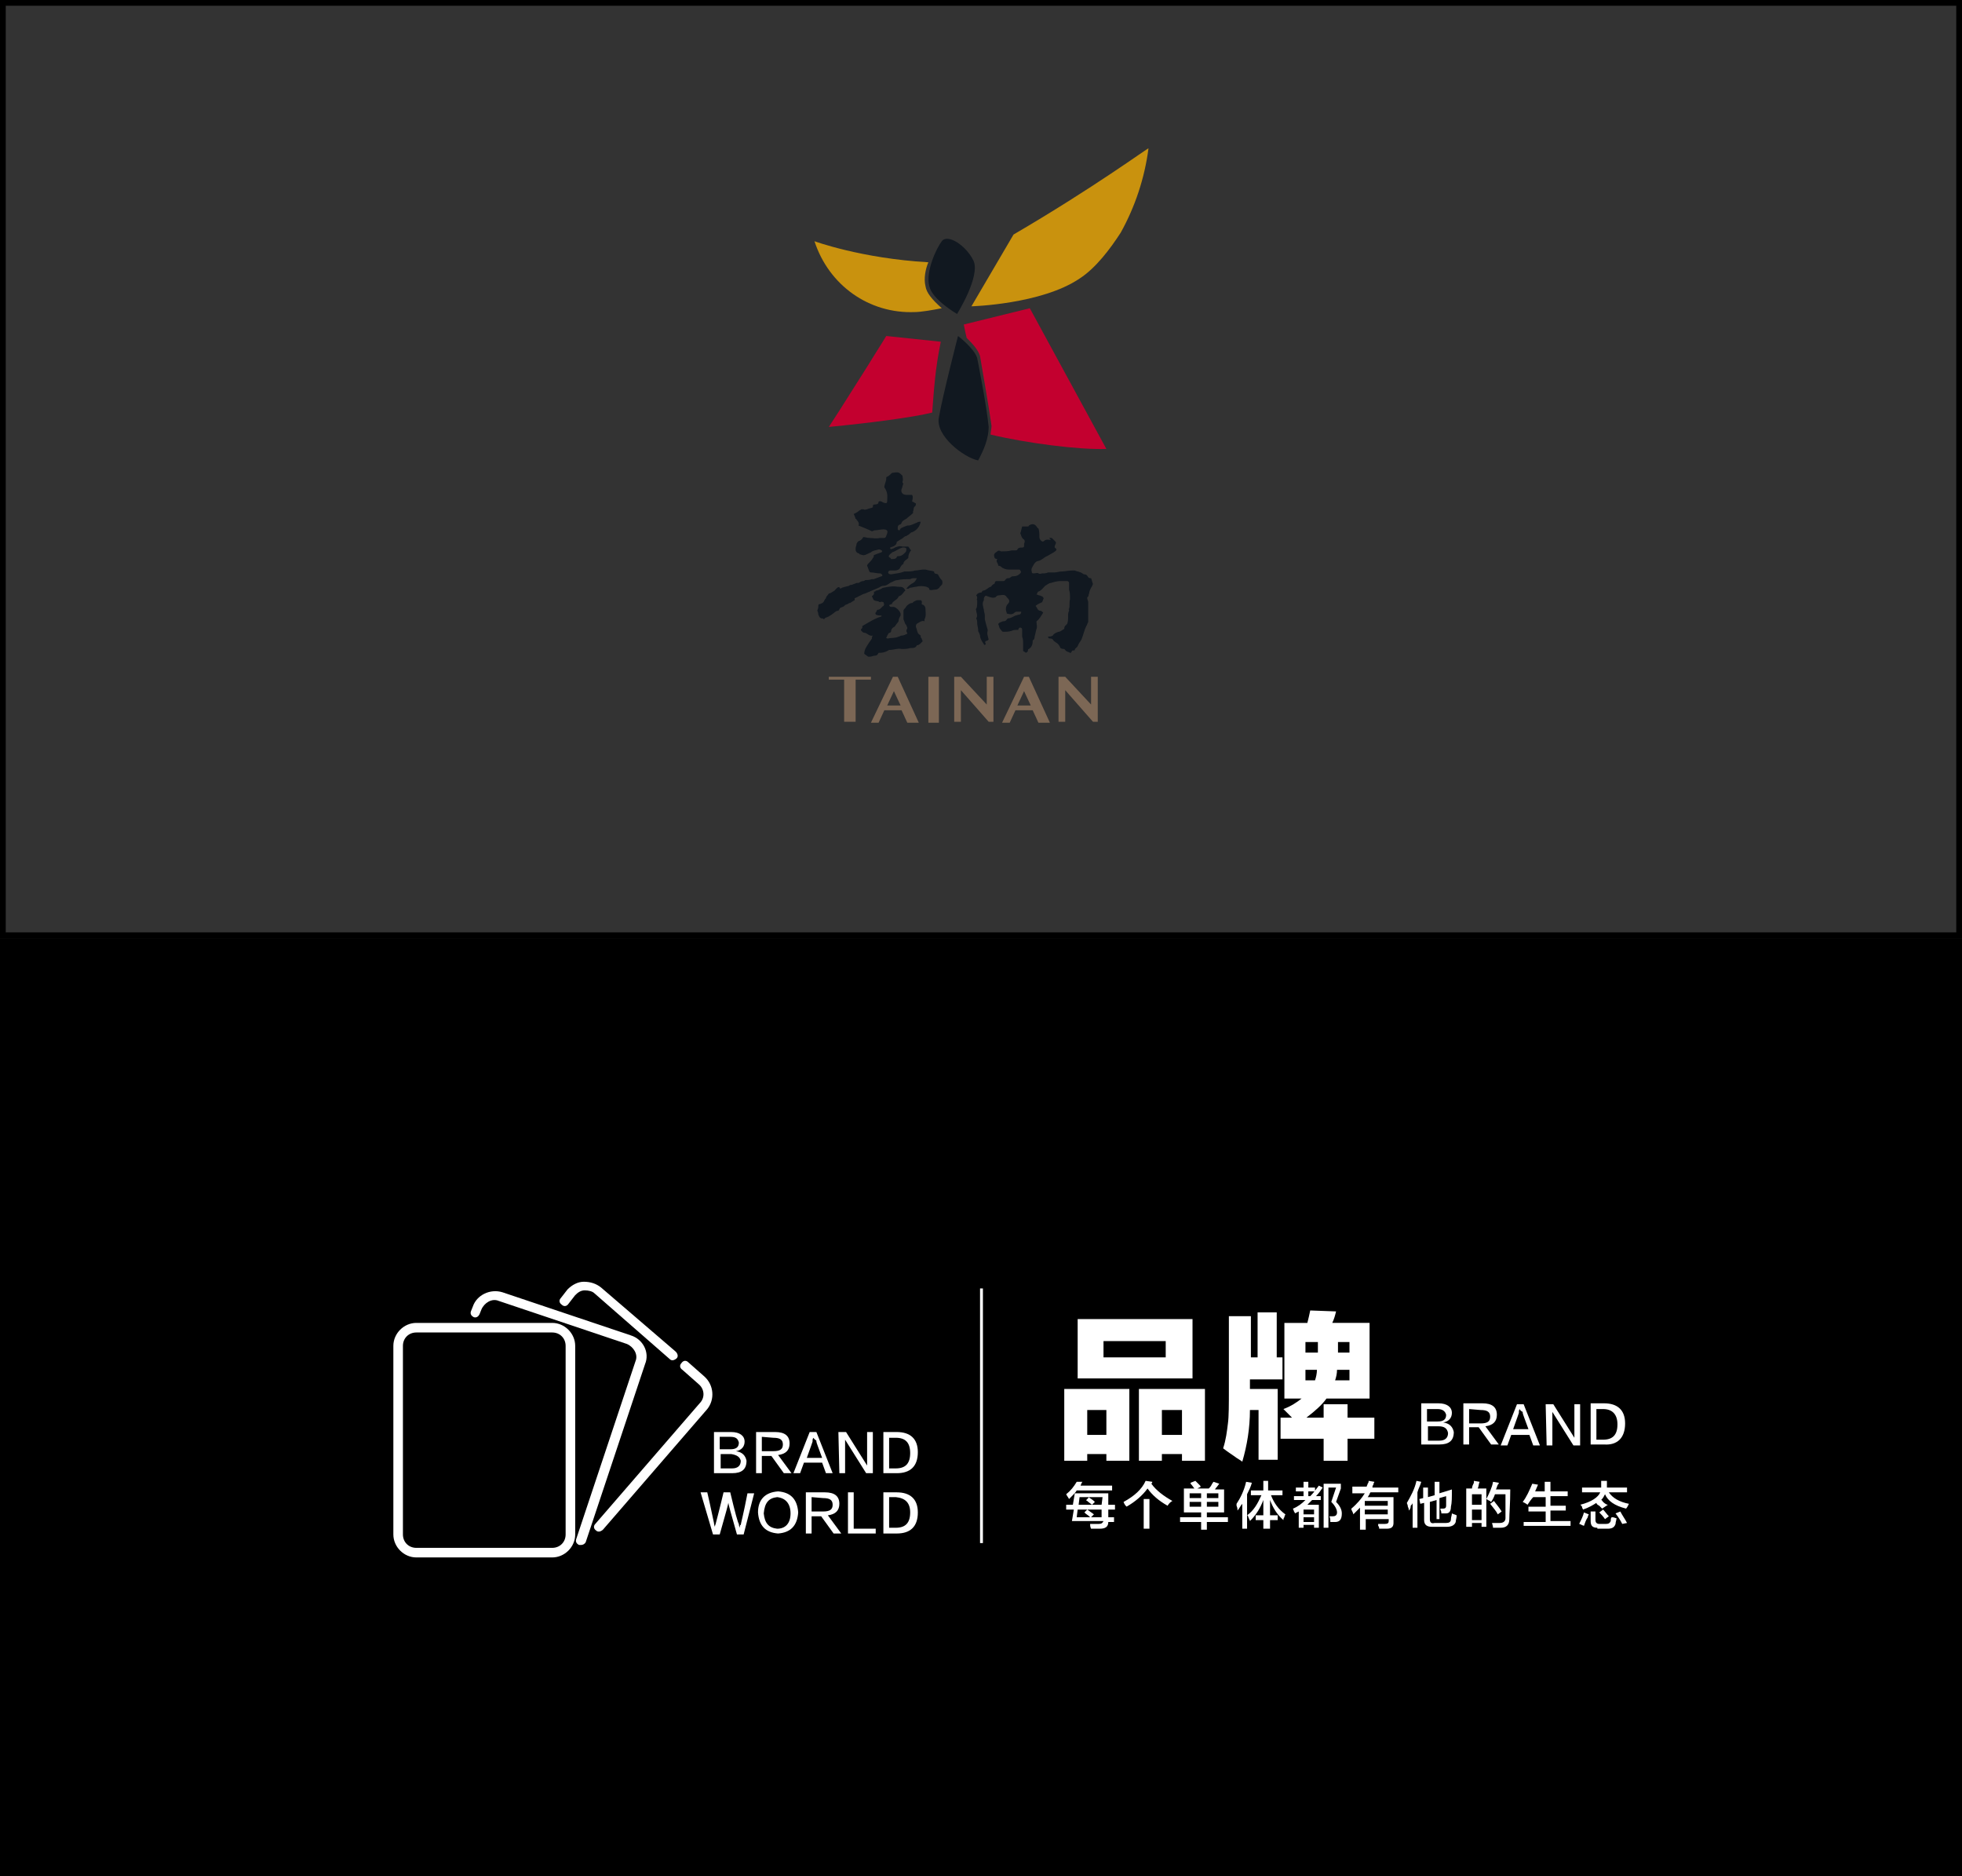 <?xml version="1.0" encoding="utf-8"?>
<!-- Generator: Adobe Illustrator 19.0.0, SVG Export Plug-In . SVG Version: 6.00 Build 0)  -->
<svg version="1.1" id="图层_1" xmlns="http://www.w3.org/2000/svg" xmlns:xlink="http://www.w3.org/1999/xlink" x="0px" y="0px"
	 width="205px" height="196px" viewBox="-147 153 205 196" style="enable-background:new -147 153 205 196;" xml:space="preserve">
<rect x="-147" y="153" width="205" height="196" fill="#333333" stroke="none"/>
<style type="text/css">
	.st0{fill:#FFFFFF;}
	.st1{fill:#C3002F;}
	.st2{fill:#C9920E;}
	.st3{fill:#111820;}
	.st4{fill:#7C6755;}
</style>
<g id="XMLID_1_">
</g>
<g id="XMLID_12_">
</g>
<g id="XMLID_15_">
</g>
<g id="XMLID_111_">
</g>
<g id="XMLID_112_">
</g>
<g id="XMLID_113_">
</g>
<path id="XMLID_116_" d="M57.4,153h-203.8h-0.6v0.6v96.8v0.6h0.6H57.4H58v-0.6v-96.8V153H57.4z M57.4,250.4h-203.8v-96.8H57.4V250.4
	L57.4,250.4z"/>
<rect id="XMLID_109_" x="-147" y="251" width="205" height="98"/>
<g id="XMLID_180_">
	<g id="XMLID_1610_">
		<g id="XMLID_247_">
			<path id="XMLID_259_" class="st0" d="M-70.5,306.9h-1.9v-4.3h1.8c0.9,0,1.4,0.4,1.4,1c0,0.5-0.3,0.9-0.9,1l0,0
				c0.7,0.1,1,0.5,1.1,1C-69,306.5-69.5,306.9-70.5,306.9z M-70.7,303.1h-1.1v1.3h1.1c0.6,0,0.9-0.2,0.9-0.7
				C-69.9,303.3-70.1,303.1-70.7,303.1z M-70.6,304.9h-1.1v1.5h1.2c0.6,0,0.9-0.3,0.9-0.8C-69.7,305.2-70,305-70.6,304.9z"/>
			<path id="XMLID_256_" class="st0" d="M-64.3,306.9h-0.8l-1.3-1.8h-1v1.8H-68v-4.3h2c1,0,1.5,0.4,1.5,1.2c0,0.7-0.4,1.1-1.2,1.2
				L-64.3,306.9z M-67.4,303.1v1.5h1.2c0.7,0,1-0.2,1-0.7s-0.3-0.7-1-0.7L-67.4,303.1L-67.4,303.1z"/>
			<path id="XMLID_253_" class="st0" d="M-61.7,302.6l1.7,4.3h-0.7l-0.4-1.1H-63l-0.4,1.1h-0.7l1.7-4.3H-61.7z M-62,303.2L-62,303.2
				c-0.1,0.1-0.1,0.2-0.1,0.4c0,0-0.2,0.6-0.6,1.7h1.6c-0.4-1.1-0.6-1.6-0.6-1.7c0,0,0,0,0-0.1C-62,303.3-62,303.2-62,303.2z"/>
			<path id="XMLID_251_" class="st0" d="M-59.4,302.6h0.8l2.2,3.5l0,0v-3.5h0.6v4.3h-0.7l-2.2-3.5v3.5h-0.6L-59.4,302.6L-59.4,302.6
				z"/>
			<path id="XMLID_248_" class="st0" d="M-53.3,306.9h-1.4v-4.3h1.4c1.4,0,2.2,0.7,2.2,2.1C-51.1,306.2-51.9,306.9-53.3,306.9z
				 M-53.4,303.2h-0.7v3.2h0.7c1,0,1.5-0.5,1.5-1.6S-52.4,303.2-53.4,303.2z"/>
		</g>
	</g>
	<g id="XMLID_1609_">
		<path id="XMLID_82_" class="st0" d="M-73.8,308.9h0.7c0.4,1.7,0.6,2.8,0.7,3.2c0,0,0,0.2,0.1,0.4l0,0c0-0.2,0.1-0.3,0.1-0.4
			c0.1-0.4,0.4-1.5,0.8-3.2h0.7c0.5,2.1,0.8,3.2,0.9,3.3c0,0.1,0,0.2,0.1,0.4l0,0c0-0.2,0-0.3,0.1-0.3c0-0.1,0.3-1.2,0.7-3.3h0.7
			l-1.1,4.3H-70c-0.6-2.1-0.9-3.2-0.9-3.3c0,0,0-0.1,0-0.3l0,0c0,0.1,0,0.2,0,0.3c0,0.1-0.3,1.2-0.9,3.3h-0.7L-73.8,308.9z"/>
		<path id="XMLID_84_" class="st0" d="M-65.7,308.8c1.3,0.1,2,0.8,2.1,2.2c-0.1,1.4-0.8,2.1-2.1,2.2c-1.3-0.1-2-0.8-2.1-2.2
			C-67.8,309.7-67.1,308.9-65.7,308.8z M-65.8,312.7c0.9,0,1.4-0.6,1.4-1.6s-0.5-1.6-1.4-1.7c-0.9,0.1-1.3,0.6-1.4,1.7
			C-67.1,312.1-66.7,312.6-65.8,312.7z"/>
		<path id="XMLID_87_" class="st0" d="M-59.1,313.2h-0.8l-1.3-1.8h-1v1.8h-0.6v-4.3h2c1,0,1.5,0.4,1.5,1.2c0,0.7-0.4,1.1-1.2,1.2
			L-59.1,313.2z M-62.2,309.4v1.5h1.2c0.7,0,1-0.2,1-0.7s-0.3-0.7-1-0.7L-62.2,309.4L-62.2,309.4z"/>
		<path id="XMLID_90_" class="st0" d="M-55.5,313.2h-2.9v-4.3h0.6v3.8h2.3C-55.5,312.7-55.5,313.2-55.5,313.2z"/>
		<path id="XMLID_92_" class="st0" d="M-53.3,313.2h-1.4v-4.3h1.4c1.4,0,2.2,0.7,2.2,2.1C-51.1,312.5-51.9,313.2-53.3,313.2z
			 M-53.4,309.4h-0.7v3.2h0.7c1,0,1.5-0.5,1.5-1.6C-51.9,310-52.4,309.5-53.4,309.4z"/>
	</g>
	<rect id="XMLID_1608_" x="-44.6" y="287.6" class="st0" width="0.3" height="26.6"/>
	<g id="XMLID_1607_">
		<path id="XMLID_35_" class="st0" d="M-35.6,310.7v-0.5h0.7l0.2-1.2h3.5c0,0.1,0,0.2,0,0.4c0,0.4,0,0.7,0,0.8h0.7v0.5h-0.7
			c0,0.3,0,0.6,0,0.8h0.6v0.5h-0.6c0,0.5-0.3,0.7-0.9,0.7H-33c-0.1-0.2-0.1-0.4-0.1-0.5c0.1,0,0.4,0,0.9,0c0.3,0,0.4-0.1,0.5-0.3
			H-35l0.2-1.2L-35.6,310.7L-35.6,310.7z M-35.3,309.6c-0.1-0.2-0.2-0.3-0.3-0.5c0.5-0.4,0.8-0.8,1.1-1.3h0.6
			c-0.1,0.1-0.1,0.2-0.2,0.4h3.3v0.5h-3.7C-34.6,308.9-34.9,309.2-35.3,309.6z M-33.1,311.5l-0.1-0.1c-0.1-0.1-0.3-0.2-0.5-0.4
			l0.3-0.3h-1l-0.1,0.8H-33.1z M-34.2,309.4l-0.1,0.8h1.4c-0.1-0.1-0.3-0.2-0.5-0.4c-0.1,0-0.1-0.1-0.1-0.1l0.3-0.3H-34.2z
			 M-31.9,311.5v-0.8h-1.5l0.7,0.5l-0.3,0.3H-31.9z M-31.8,309.4h-1.5c0.2,0.1,0.5,0.3,0.7,0.5l-0.3,0.3h1L-31.8,309.4z"/>
		<path id="XMLID_44_" class="st0" d="M-25,310.3c-0.9-0.5-1.6-1.1-2.1-1.8c-0.5,0.7-1.3,1.4-2.2,1.9c0,0,0-0.1-0.1-0.1
			c-0.1-0.2-0.2-0.3-0.2-0.4c1.1-0.6,1.9-1.3,2.3-2.2l0.7,0.1c0,0.1-0.1,0.2-0.1,0.2c0.5,0.7,1.3,1.3,2.2,1.8
			C-24.7,309.9-24.9,310.1-25,310.3z M-27.5,312.7v-3.1h0.6v3.1H-27.5z"/>
		<path id="XMLID_47_" class="st0" d="M-23.3,310.9v-2.4h1.1c-0.1-0.1-0.2-0.3-0.4-0.5c0,0,0,0,0-0.1l0.5-0.2
			c0.1,0.1,0.3,0.3,0.5,0.5c0,0.1,0.1,0.1,0.1,0.1l-0.4,0.2h1.2c0.1-0.1,0.2-0.2,0.3-0.4c0.1-0.2,0.2-0.3,0.2-0.3l0.6,0.2
			c-0.1,0.1-0.2,0.3-0.4,0.5c0,0.1-0.1,0.1-0.1,0.1h1v2.4h-1.8v0.5h2.2v0.5h-2.2v0.8h-0.6V312h-2.2v-0.5h2.2V311h-1.8
			C-23.3,311-23.3,310.9-23.3,310.9z M-22.7,309v0.5h1.2V309H-22.7z M-22.7,309.9v0.5h1.2v-0.5H-22.7z M-19.7,309h-1.2v0.5h1.2V309z
			 M-20.9,309.9v0.5h1.2v-0.5H-20.9z"/>
		<path id="XMLID_53_" class="st0" d="M-17.2,312.7v-2.6c-0.2,0.2-0.3,0.5-0.5,0.7c0-0.1,0-0.3-0.1-0.5c0-0.1,0-0.2,0-0.2
			c0.4-0.6,0.8-1.4,1-2.3l0.6,0.1c-0.1,0.4-0.3,0.8-0.5,1.2v3.6L-17.2,312.7L-17.2,312.7z M-16.3,309.2v-0.5h1.3v-1h0.5v1h1.5v0.5
			h-1.2c0.3,0.8,0.8,1.5,1.5,2c0,0.1-0.1,0.1-0.1,0.3c-0.1,0.1-0.1,0.2-0.1,0.3c-0.7-0.6-1.1-1.3-1.4-2.1v1.6h0.8v0.5h-0.8v0.9H-15
			v-0.9h-0.8v-0.5h0.8v-1.6c-0.3,0.8-0.7,1.5-1.4,2.2c0-0.1-0.1-0.2-0.2-0.5c0-0.1-0.1-0.1-0.1-0.1c0.7-0.5,1.1-1.2,1.5-2.1
			L-16.3,309.2L-16.3,309.2z"/>
		<path id="XMLID_56_" class="st0" d="M-11.6,308.8v-0.4h0.8v-0.6h0.5v0.6h0.7v0.4h-0.7v0.5h0.2c0.3-0.3,0.6-0.7,0.9-1.1l0.4,0.2
			c-0.2,0.3-0.4,0.6-0.7,0.9H-9v0.4h-0.9c-0.2,0.2-0.3,0.3-0.5,0.5h1.2v2.4h-0.5v-0.3h-1.1v0.3h-0.5v-1.7l-0.4,0.2
			c0,0,0-0.1-0.1-0.2c0-0.1-0.1-0.2-0.1-0.3c0.5-0.2,0.9-0.5,1.3-0.9h-1.2v-0.4h1v-0.5H-11.6L-11.6,308.8z M-10.8,310.7v0.5h1.1
			v-0.5H-10.8z M-10.8,311.5v0.5h1.1v-0.5H-10.8z M-8.7,312.7V308h1.8v0.5l-0.5,1.4c0.4,0.4,0.6,0.8,0.6,1.2c0,0.6-0.2,0.9-0.7,0.9
			c-0.2,0-0.3,0-0.5,0c0-0.2,0-0.4-0.1-0.6c0.1,0,0.2,0,0.4,0s0.4-0.1,0.4-0.4s-0.2-0.7-0.6-1.1l0.5-1.5h-0.8v4.2h-0.5
			C-8.7,312.6-8.7,312.7-8.7,312.7z"/>
		<path id="XMLID_61_" class="st0" d="M-5.7,308.8v-0.5h1.5c0-0.1,0.1-0.2,0.1-0.3c0.1-0.1,0.1-0.2,0.1-0.3l0.6,0.1
			c0,0.1-0.1,0.1-0.1,0.3c-0.1,0.1-0.1,0.2-0.1,0.3h2.7v0.5h-2.9c0,0-0.1,0.1-0.1,0.2c-0.1,0.1-0.1,0.2-0.2,0.3h2.7v2.7
			c0,0.4-0.2,0.6-0.7,0.6c-0.2,0-0.5,0-0.8,0c0-0.1,0-0.2-0.1-0.3c0-0.1,0-0.1,0-0.2c0.2,0,0.5,0,0.7,0c0.3,0,0.4-0.1,0.4-0.3v-0.2
			h-2.4v1.1h-0.6v-2.3c-0.2,0.2-0.5,0.5-0.7,0.7c0-0.1-0.1-0.3-0.2-0.5v-0.1c0.6-0.5,1.1-1.1,1.4-1.6h-1.3
			C-5.7,309-5.7,308.8-5.7,308.8z M-4.4,309.8v0.5H-2v-0.5H-4.4z M-4.4,310.7v0.5H-2v-0.5H-4.4z"/>
		<path id="XMLID_65_" class="st0" d="M0.2,310.8c0-0.1,0-0.2-0.1-0.4c0-0.2-0.1-0.3-0.1-0.4c0.4-0.7,0.8-1.4,1-2.3l0.5,0.1
			c-0.1,0.4-0.3,0.7-0.4,1.1v3.7H0.6V310c0,0.1-0.1,0.2-0.2,0.3C0.4,310.6,0.3,310.7,0.2,310.8z M3.1,311.7v-2l-0.7,0.2v1.8
			c0,0.3,0.1,0.5,0.5,0.4h1.2c0.3,0,0.5-0.1,0.5-0.4c0-0.2,0.1-0.4,0.1-0.6c0.2,0.1,0.3,0.1,0.5,0.2c0,0.3-0.1,0.5-0.1,0.7
			c-0.1,0.3-0.4,0.5-0.9,0.5H2.6c-0.5,0-0.8-0.2-0.8-0.7V310l-0.4,0.1l-0.1-0.5l0.4-0.1v-1.1h0.5v1l0.7-0.2v-1.4h0.5v1.2l1.3-0.4
			c0,0.9,0,1.4-0.1,1.8c0,0.5-0.2,0.7-0.5,0.7c-0.1,0-0.3,0-0.5,0c0-0.1,0-0.2-0.1-0.4c0-0.1,0-0.1,0-0.1c0.1,0,0.2,0,0.3,0
			c0.2,0,0.3-0.1,0.3-0.3c0-0.2,0-0.6,0-1l-0.7,0.2v2.2L3.1,311.7L3.1,311.7z"/>
		<path id="XMLID_68_" class="st0" d="M6.2,312.6v-4.1h0.6c0-0.2,0.1-0.4,0.2-0.6c0-0.1,0-0.1,0-0.2l0.6,0.1
			c-0.1,0.2-0.1,0.5-0.2,0.7h0.9v4H7.8v-0.4h-1v0.4H6.2V312.6z M6.8,309.1v1.1h1v-1.1H6.8z M6.8,310.7v1.1h1v-1.1H6.8z M9,312.6
			c0-0.2-0.1-0.4-0.1-0.5c0.1,0,0.2,0,0.4,0s0.3,0,0.4,0c0.4,0,0.6-0.2,0.6-0.5c0-0.2,0-0.7,0-1.4c0-0.5,0-0.9,0-1.1H9.2
			c-0.1,0.3-0.2,0.5-0.4,0.8c0,0-0.1,0-0.1-0.1c-0.1,0-0.2-0.1-0.4-0.2c0.3-0.6,0.6-1.2,0.7-1.8l0.6,0.1c0,0.1,0,0.1-0.1,0.2
			c-0.1,0.2-0.1,0.3-0.2,0.5h1.5c0,1.5-0.1,2.5-0.1,3.1s-0.3,0.9-0.9,0.9C9.7,312.6,9.4,312.6,9,312.6z M9.5,311.2
			c-0.2-0.4-0.5-0.7-0.8-1.1l0.4-0.3c0.2,0.3,0.5,0.6,0.8,1.1L9.5,311.2z"/>
		<path id="XMLID_74_" class="st0" d="M12.6,310.2c-0.1-0.1-0.3-0.2-0.5-0.3c0.4-0.5,0.7-1.2,1-1.9l0.6,0.1
			c-0.1,0.2-0.2,0.5-0.3,0.7h1v-1H15v1h1.8v0.5H15v1h1.6v0.5H15v1.1h2.1v0.5h-4.9V312h2.3v-1.1h-1.8v-0.5h1.8v-1h-1.3
			C13,309.6,12.8,309.9,12.6,310.2z"/>
		<path id="XMLID_76_" class="st0" d="M20.4,310.6c-0.1-0.1-0.2-0.2-0.3-0.3c-0.2-0.1-0.3-0.2-0.3-0.3c-0.3,0.2-0.8,0.5-1.4,0.7
			c0-0.1-0.1-0.1-0.1-0.3c-0.1-0.1-0.1-0.2-0.2-0.2c1.2-0.3,1.9-0.8,2.1-1.3h-1.9v-0.5h2c0-0.2,0-0.4,0-0.7h0.6c0,0.3,0,0.5,0,0.7
			H23v0.5h-1.9c0.4,0.6,1.1,1,2.1,1.2c-0.1,0.2-0.2,0.4-0.3,0.5c-1.2-0.3-1.9-0.8-2.2-1.5c-0.1,0.2-0.2,0.4-0.4,0.6
			c0.1,0,0.1,0.1,0.2,0.2c0.2,0.2,0.4,0.3,0.5,0.3L20.4,310.6z M18.5,312.4C18.4,312.3,18.4,312.3,18.5,312.4
			c-0.3-0.1-0.4-0.2-0.5-0.2c0.2-0.4,0.4-0.8,0.5-1.2l0.5,0.2c0,0.1-0.1,0.1-0.1,0.3C18.7,311.8,18.6,312.1,18.5,312.4z M19.9,312.6
			c-0.5,0-0.7-0.2-0.7-0.7v-1h0.5v0.9c0,0.2,0.1,0.4,0.4,0.4h0.7c0.3,0,0.4-0.1,0.5-0.3c0-0.2,0-0.3,0.1-0.4h0.1
			c0.1,0,0.3,0.1,0.4,0.1c0,0.2-0.1,0.4-0.1,0.6c-0.1,0.3-0.3,0.5-0.8,0.5h-1.1V312.6z M20.7,311.7c-0.2-0.3-0.4-0.5-0.6-0.7
			l0.4-0.3c0.2,0.2,0.4,0.5,0.6,0.7L20.7,311.7z M22.5,312.2c-0.2-0.4-0.4-0.7-0.7-1.1l0.5-0.2c0.2,0.4,0.5,0.8,0.7,1.2L22.5,312.2z
			"/>
	</g>
	<g id="XMLID_1606_">
		<path id="XMLID_20_" class="st0" d="M3.4,303.9H1.5v-4.3h1.8c0.9,0,1.4,0.4,1.4,1c0,0.5-0.3,0.9-0.9,1l0,0c0.7,0.1,1,0.5,1.1,1
			C4.9,303.5,4.4,303.9,3.4,303.9z M3.2,300.2H2.1v1.3h1.1c0.6,0,0.9-0.2,0.9-0.7C4,300.4,3.7,300.2,3.2,300.2z M3.3,302H2.2v1.5
			h1.2c0.6,0,0.9-0.3,0.9-0.8C4.2,302.2,3.9,302,3.3,302z"/>
		<path id="XMLID_24_" class="st0" d="M9.6,303.9H8.8l-1.3-1.8h-1v1.8H5.9v-4.3h2c1,0,1.5,0.4,1.5,1.2c0,0.7-0.4,1.1-1.2,1.2
			L9.6,303.9z M6.5,300.2v1.5h1.2c0.7,0,1-0.2,1-0.7s-0.3-0.7-1-0.7L6.5,300.2L6.5,300.2z"/>
		<path id="XMLID_27_" class="st0" d="M12.2,299.7l1.7,4.3h-0.7l-0.4-1.1h-1.9l-0.4,1.1H9.8l1.7-4.3H12.2z M11.8,300.2L11.8,300.2
			c-0.1,0.1-0.1,0.2-0.1,0.4c0,0-0.2,0.6-0.6,1.7h1.6c-0.4-1.1-0.6-1.6-0.6-1.7c0,0,0,0,0-0.1C11.9,300.4,11.8,300.3,11.8,300.2z"/>
		<path id="XMLID_30_" class="st0" d="M14.5,299.7h0.8l2.2,3.5l0,0v-3.5h0.6v4.3h-0.7l-2.2-3.5v3.5h-0.6L14.5,299.7L14.5,299.7z"/>
		<path id="XMLID_32_" class="st0" d="M20.6,303.9h-1.4v-4.3h1.4c1.4,0,2.2,0.7,2.2,2.1C22.8,303.2,22,304,20.6,303.9z M20.5,300.2
			h-0.7v3.2h0.7c1,0,1.5-0.5,1.5-1.6C22,300.8,21.5,300.2,20.5,300.2z"/>
	</g>
	<g id="XMLID_1605_">
		<path id="XMLID_2_" class="st0" d="M-35.8,305.6v-7.5h6.8v7.5h-2.4v-0.7h-2v0.7H-35.8z M-34.4,290.8h12v6.2h-12V290.8z
			 M-33.4,300.3v2.6h2v-2.6H-33.4z M-31.7,294.8h6.5v-1.7h-6.5V294.8z M-28,305.6v-7.5h6.9v7.5h-2.4v-0.7h-2.1v0.7H-28z
			 M-25.6,300.3v2.6h2.1v-2.6H-25.6z"/>
		<path id="XMLID_9_" class="st0" d="M-13.1,297.1h-3.3v1h2.9v7.4h-2v-5.2h-0.9c0,1.9-0.3,3.7-0.8,5.4c-0.1-0.1-0.3-0.2-0.6-0.4
			c-0.4-0.3-0.9-0.6-1.4-1c0.3-0.9,0.4-1.8,0.5-2.6c0.1-0.7,0.1-2,0.1-3.7v-7.5h2.3v4.3h0.7v-4.7h2v4.7h0.6v2.3L-13.1,297.1
			L-13.1,297.1z M-13.2,303.3v-2.2h1.2c-0.3-0.3-0.5-0.5-0.9-0.9c0.8-0.3,1.4-0.7,1.9-1.1h-1.8v-7.9h2.4c0.1-0.4,0.2-0.8,0.3-1.3
			l2.7,0.1c-0.1,0.4-0.2,0.8-0.4,1.2h3.9v7.9h-4.5c-0.5,0.7-1.2,1.3-2.1,2h1.8v-1.4h2.5v1.4h2.8v2.2h-2.8v2.3h-2.5v-2.3L-13.2,303.3
			L-13.2,303.3z M-10.6,293.2v1.1h1.3v-1.1H-10.6z M-9.6,297.2c0.1-0.3,0.2-0.7,0.2-1.1h-1.2v1.1H-9.6z M-6,297.2v-1.1h-1.3
			c0,0.4-0.1,0.8-0.2,1.1H-6z M-6,293.2h-1.2v1.1H-6V293.2z"/>
	</g>
	<g id="XMLID_1823_">
		<g id="XMLID_1765_">
			<g id="XMLID_1766_">
				<path id="XMLID_1708_" class="st0" d="M-73.4,296.8l-1.7-1.5c-0.2-0.2-0.5-0.2-0.7,0.1c-0.2,0.2-0.2,0.5,0.1,0.7l1.7,1.5
					c0.6,0.5,0.7,1.4,0.1,2l-10.9,12.6c-0.2,0.2-0.2,0.5,0.1,0.7c0.1,0.1,0.2,0.1,0.3,0.1c0.1,0,0.3-0.1,0.4-0.2l10.9-12.6
					C-72.3,299.2-72.4,297.7-73.4,296.8z"/>
			</g>
		</g>
		<g id="XMLID_1762_">
			<g id="XMLID_1763_">
				<path id="XMLID_1707_" class="st0" d="M-76.4,294.2l-7.8-6.7c-0.5-0.4-1.1-0.6-1.8-0.6c-0.6,0-1.2,0.3-1.7,0.8l-0.7,0.9
					c-0.2,0.2-0.2,0.5,0.1,0.7c0.2,0.2,0.5,0.2,0.7-0.1l0.7-0.9c0.3-0.3,0.6-0.5,1-0.5s0.8,0.1,1,0.3l7.9,6.9
					c0.1,0.1,0.2,0.1,0.3,0.1c0.1,0,0.3-0.1,0.4-0.2C-76.1,294.7-76.2,294.4-76.4,294.2z"/>
			</g>
		</g>
		<g id="XMLID_1759_">
			<g id="XMLID_1760_">
				<path id="XMLID_1706_" class="st0" d="M-81.1,292.5l-13.4-4.5c-1.3-0.4-2.7,0.3-3.1,1.5l-0.2,0.5c-0.1,0.3,0.1,0.5,0.3,0.6
					c0.3,0.1,0.5-0.1,0.6-0.3l0.2-0.5c0.3-0.7,1.1-1.2,1.8-0.9l13.4,4.5c0.7,0.3,1.2,1.1,0.9,1.8l-6.2,18.6
					c-0.1,0.3,0.1,0.5,0.3,0.6c0.1,0,0.1,0,0.2,0c0.2,0,0.4-0.1,0.5-0.3l6.2-18.6C-79.1,294.3-79.8,292.9-81.1,292.5z"/>
			</g>
		</g>
		<g id="XMLID_1754_">
			<g id="XMLID_1755_">
				<path id="XMLID_1756_" class="st0" d="M-89.3,291.2h-14.2c-1.3,0-2.4,1.1-2.4,2.4v19.7c0,1.3,1.1,2.4,2.4,2.4h14.2
					c1.3,0,2.4-1.1,2.4-2.4v-19.7C-86.9,292.3-88,291.2-89.3,291.2z M-87.9,313.3c0,0.8-0.6,1.4-1.4,1.4h-14.2
					c-0.8,0-1.4-0.6-1.4-1.4v-19.7c0-0.8,0.6-1.4,1.4-1.4h14.2c0.8,0,1.4,0.6,1.4,1.4V313.3L-87.9,313.3z"/>
			</g>
		</g>
	</g>
</g>
<g>
	<g>
		<path class="st1" d="M-54.4,188.1c-0.6,1-1.2,1.9-1.8,2.9c-1,1.6-2.1,3.3-3.1,4.9c-0.4,0.6-0.7,1.1-1.1,1.7
			c4.2-0.4,8.8-1,10.8-1.5c0.2-2.5,0.3-4.5,0.9-7.4L-54.4,188.1z"/>
		<path class="st2" d="M-41.1,177.5l-4.4,7.5c0,0,7.3-0.2,11.3-2.9c1.7-1.1,3.2-3.1,4.3-4.8c1.5-2.7,2.5-5.7,2.9-8.8
			C-27,168.4-32.7,172.6-41.1,177.5"/>
		<path class="st3" d="M-44.9,190.4c-0.3-1-2-2.3-2-2.3s-1.6,6.2-2,8.5c-0.4,1.9,2.6,4.2,4.1,4.5c0.6-1.1,1.1-2.3,1.1-3.5
			C-43.9,195.4-44.9,190.4-44.9,190.4"/>
		<path class="st3" d="M-48.6,178.2c0.6-0.8,2.5,0.4,3.3,2c0.8,1.6-1.7,5.6-1.7,5.6s-2.6-1.5-2.9-2.9
			C-50.3,181.4-49.2,179-48.6,178.2"/>
		<path class="st2" d="M-50.3,182.9c-0.2-0.8,0-1.8,0.3-2.5c-7-0.4-11.9-2.2-11.9-2.2c1.5,4.6,5.7,7.6,10.5,7.4
			c0.6,0,1.8-0.2,2.8-0.4C-49.6,184.3-50.2,183.6-50.3,182.9"/>
		<path class="st1" d="M-31.4,199.9l-8-14.7l-6.9,1.7c0.1,0.5,0.2,1,0.3,1.4c0.5,0.5,1.2,1.2,1.4,1.9l0,0l0,0c0,0.1,0.9,5.1,1.2,7.3
			l0,0l0,0c0,0.3-0.1,0.6-0.1,0.9C-39.7,199.3-34.3,200-31.4,199.9"/>
	</g>
	<g>
		<path class="st3" d="M-37.1,209.2c0.1,0.1,0.3,0.3,0.4,0.4c0.1,0.2-0.1,0.3-0.1,0.5c0,0,0,0,0,0.1c0.3,0.2,0.2,0.3-0.1,0.5
			c-0.2,0.1-0.5,0.3-0.7,0.4c-0.3,0.1-0.5,0.4-0.9,0.5c-0.2,0-0.4,0.2-0.5,0.4c-0.1,0.2-0.3,0.4-0.2,0.7c0,0.2,0.1,0.2,0.2,0.2
			c0,0,0,0,0,0c0.2,0,0.4-0.1,0.5,0c0.2,0.1,0.3,0,0.4,0c0.2,0,0.4,0,0.6-0.1c0.1,0,0.2,0,0.4,0c0.1,0,0.2,0,0.3,0
			c0.2,0,0.5-0.1,0.7-0.1c0.4,0,0.7-0.1,1.1-0.1c0.1,0,0.1,0,0.2,0c0,0,0.1,0,0.1,0c0.2,0.1,0.5,0.1,0.8,0.3c0,0,0.1,0.1,0.2,0.1
			c0.2,0,0.3,0.1,0.4,0.3c0.1,0.1,0.2,0.1,0.3,0.1c0.1,0.2,0.1,0.4,0.2,0.6c-0.1,0.2-0.1,0.3-0.2,0.4c-0.1,0.2-0.2,0.4-0.2,0.6
			c-0.1,0.1,0,0.3-0.2,0.4c0,0,0,0.1,0,0.1c0,0.1,0.1,0.3,0.1,0.4c0,0.4,0,0.8,0,1.2c0,0.3,0,0.5,0,0.8c0,0,0,0.1,0,0.1
			c-0.1,0.1-0.1,0.3-0.2,0.4c-0.2,0.4-0.3,0.9-0.5,1.4c-0.1,0.2-0.3,0.4-0.4,0.7c-0.1,0.2-0.3,0.2-0.3,0.4c0,0.1-0.2,0-0.3,0.1
			c0,0.1-0.1,0.1-0.1,0.2c0,0-0.1,0-0.1,0c-0.1-0.1-0.4-0.1-0.5-0.3c0,0-0.1-0.1-0.1-0.1c-0.1,0-0.2,0-0.4-0.1
			c-0.1-0.3-0.3-0.5-0.5-0.6c-0.1-0.1-0.2-0.1-0.3-0.3c-0.1-0.1-0.2-0.1-0.4-0.1c0,0-0.1-0.1-0.1-0.2c0.2,0,0.3,0,0.5-0.1
			c0,0,0,0,0,0c0.1-0.2,0.3-0.3,0.6-0.4c0.2,0,0.4-0.2,0.6-0.3c0-0.1,0-0.3,0.2-0.4c0,0,0-0.1,0.1-0.1c0.1-0.3,0.1-0.5,0.1-0.8
			c0-0.2,0-0.4,0.1-0.6c0,0,0-0.1,0-0.1c0,0-0.1-0.1,0-0.1c0.1-0.3,0-0.7,0.1-1c0,0,0-0.1,0-0.1c0-0.3,0-0.6-0.1-0.9
			c0-0.2,0-0.4,0-0.7c0-0.1-0.1-0.2-0.2-0.2c-0.2,0-0.5,0-0.7,0c-0.3,0-0.7,0.1-1,0.2c-0.2,0-0.4,0.2-0.6,0.3
			c-0.2,0.2-0.4,0.5-0.7,0.6c-0.1,0-0.1,0.2-0.2,0.3c0.1,0,0.2,0.1,0.3,0.1c0.1,0,0.2,0.1,0.3,0.1c0.1,0.1,0.2,0.2,0.1,0.3
			c0,0.1-0.1,0.2-0.1,0.3c-0.2,0.1-0.5,0.2-0.7,0.4c0.2,0.2,0.2,0.5,0.5,0.5c0.1,0,0.2,0.1,0.3,0.2c-0.2,0.3-0.4,0.7-0.7,0.9
			c0,0,0,0.1,0,0.1c0,0.2,0.1,0.5,0,0.7c-0.1,0.3-0.1,0.5-0.2,0.8c0,0.1,0,0.3-0.2,0.4c0,0,0,0.1,0,0.1c0,0.3-0.1,0.6-0.4,0.8
			c-0.1,0-0.1,0.1-0.1,0.2c0,0.1-0.1,0.1-0.2,0.2c-0.1-0.1-0.2-0.1-0.3-0.2c0-0.2,0-0.5,0-0.7c0-0.3,0-0.5-0.1-0.8
			c0-0.2,0-0.4,0-0.6c0-0.1,0-0.3-0.1-0.3c-0.1-0.1-0.3,0-0.3,0.2c0,0,0,0-0.1,0c-0.2,0-0.4,0-0.6,0.1c-0.3,0.1-0.6,0.1-0.9,0.1
			c-0.1,0-0.2-0.2-0.3-0.3c-0.1-0.1-0.1-0.3-0.2-0.5c0.1-0.2,0.3-0.2,0.5-0.3c0.1,0,0.3,0,0.4-0.2c0,0,0.1-0.1,0.1-0.1
			c0.3,0,0.6-0.2,0.8-0.3c0.1,0,0.3-0.1,0.4-0.1c0.1,0,0.2-0.1,0.2-0.3c-0.1,0-0.3,0-0.4,0c-0.1,0-0.2,0-0.3,0.1
			c-0.2,0.2-0.4,0.2-0.8,0.1c0-0.1-0.1-0.3-0.1-0.4c0-0.2,0-0.4,0.2-0.6c0.2-0.2,0.2-0.4,0-0.6c0,0-0.1-0.1-0.1-0.1
			c-0.2-0.4-0.6-0.2-0.9-0.2c-0.1,0-0.2,0.1-0.3,0.2c-0.3,0.1-0.5,0-0.8-0.1c-0.2-0.1-0.3-0.1-0.4,0.2c0,0.1,0,0.1,0,0.2
			c-0.2,0.3-0.1,0.6,0,1c0,0.2,0.1,0.4,0.1,0.6c0,0.1,0,0.3,0,0.4c0.1,0.4,0.2,0.8,0.3,1.1c0,0,0,0.1,0,0.1c-0.1,0.3,0,0.5,0.1,0.9
			c0,0,0,0-0.1,0.1c-0.3,0.1-0.3,0.1-0.2,0.4c-0.1,0.1-0.2,0.1-0.2,0c-0.2-0.3-0.4-0.6-0.4-0.9c0-0.1-0.1-0.2-0.1-0.3
			c-0.1-0.1-0.1-0.2-0.1-0.3c0-0.2-0.1-0.5-0.1-0.7c0-0.2,0-0.3-0.1-0.5c0.2-0.3,0-0.6,0-0.8c0-0.1-0.1-0.2,0-0.2
			c0.1-0.2,0.1-0.4,0.1-0.7c0-0.1,0-0.2,0-0.2c-0.1-0.1,0-0.1,0-0.2c0-0.1,0-0.2-0.1-0.3c0.1-0.2,0.3-0.3,0.5-0.3c0,0,0.1,0,0.1-0.1
			c0,0,0.1-0.1,0.1-0.1c0.3,0,0.5-0.3,0.8-0.4c0.1,0,0.1-0.1,0.1-0.1c0.1-0.1,0.2-0.2,0.3-0.2c0.1-0.3,0.1-0.3,0.3-0.3
			c0.2,0,0.4,0,0.6,0c0.1,0,0.2,0,0.2-0.1c0.1-0.1,0.2-0.2,0.3-0.2c0.1,0,0.2,0,0.3-0.1c0.1-0.1,0.2-0.1,0.3-0.1
			c0.3,0,0.5-0.1,0.7-0.3c0.1-0.1,0.1-0.2,0-0.3c0-0.1-0.1-0.1-0.2-0.1c-0.1,0-0.2,0-0.3,0c-0.2,0-0.5,0-0.7,0
			c-0.3,0-0.5-0.1-0.7-0.2c-0.1-0.1-0.2-0.2-0.4-0.2c0-0.3-0.3-0.4-0.1-0.7c-0.2,0-0.3-0.1-0.3-0.2c-0.1-0.3,0-0.4,0.3-0.6
			c0.1-0.1,0.2-0.1,0.4,0c0,0,0,0,0.1,0c0.3,0,0.6,0,1-0.1c0.1,0,0.2,0,0.3,0c0.1,0,0.3,0,0.3-0.1c0.1-0.2,0.3-0.2,0.5-0.2
			c0.2,0,0.2-0.1,0.2-0.2c0-0.1,0-0.1,0-0.2c0.1-0.2,0.1-0.4-0.1-0.5c-0.2-0.2-0.2-0.4-0.3-0.6c0.1-0.2,0.1-0.4,0.2-0.7
			c0.2,0,0.3,0,0.5,0c0.1,0,0.2,0,0.2-0.1c0.3-0.2,0.6-0.2,0.8,0.1c0.1,0.1,0.1,0.2,0.2,0.2c0.1,0.3,0.1,0.6,0.1,0.9
			c0,0.2,0.1,0.3,0.2,0.4c0.1,0.1,0.2,0.1,0.3,0c0.2-0.2,0.5-0.1,0.7-0.1C-37.5,209.1-37.3,209.2-37.1,209.2"/>
		<path class="st3" d="M-59.2,214.5C-59.2,214.5-59.1,214.5-59.2,214.5c0.3-0.2,0.6-0.2,0.9-0.3c0.1-0.1,0.2-0.1,0.3-0.1
			c0.2-0.1,0.3-0.1,0.5-0.2c0,0,0.1,0,0.2,0c0.2-0.1,0.3-0.2,0.5-0.2c0.1,0,0.2-0.1,0.2-0.1c0.2,0,0.4,0,0.7-0.1c0.1,0,0.1,0,0.2,0
			c0.3-0.1,0.5-0.2,0.8-0.3c0,0,0.1,0,0.1-0.1c-0.1-0.2-0.2-0.2-0.3-0.2c-0.3,0-0.6-0.1-0.9-0.1c-0.1,0-0.2-0.1-0.2-0.2
			c-0.1-0.2-0.1-0.3-0.2-0.5c0,0,0-0.1,0.1-0.2c0.2-0.2,0.4-0.4,0.5-0.6c0.1-0.1,0.1-0.2,0.1-0.3c0.2-0.1,0.5-0.2,0.8-0.3
			c0.1-0.1,0.1-0.2,0-0.2c-0.1-0.1-0.2-0.1-0.3-0.1c-0.3,0.1-0.6,0.1-0.8,0.3c-0.3,0.1-0.5,0.3-0.8,0.3c-0.1,0-0.3-0.1-0.4-0.1
			c0,0,0-0.1-0.1-0.1c-0.3-0.1-0.3-0.3-0.3-0.5c0-0.2,0.1-0.3,0.1-0.5c0.1-0.2,0.2-0.3,0.3-0.3c0.2-0.1,0.3-0.2,0.4-0.4
			c0.2,0,0.4,0.1,0.7,0.1c0.3,0,0.7,0.1,1,0c0.1,0,0.3,0,0.4,0c0.2,0,0.2,0,0.3-0.2c0-0.1,0.1-0.2,0.1-0.3c0.1-0.3-0.1-0.4-0.4-0.4
			c-0.3,0-0.6,0.1-0.9,0.1c-0.1,0-0.2,0.1-0.3,0.1c-0.4-0.2-0.9-0.4-1.4-0.6c0.1-0.2,0-0.4-0.2-0.6c0,0,0-0.1-0.1-0.1
			c-0.1-0.3-0.1-0.3-0.2-0.5c0.2-0.1,0.4-0.2,0.5-0.3c0.1-0.1,0.2-0.1,0.3-0.2c0.1,0,0.1,0,0.2,0c0.2,0.1,0.3,0,0.4,0
			c0.2-0.1,0.4-0.1,0.6-0.2c0-0.2,0-0.3,0.2-0.3c0.3,0,0.4-0.1,0.4-0.3c0.2-0.1,0.3,0,0.5,0.1c0.3,0.1,0.4,0.1,0.4-0.2
			c0-0.5,0.1-0.8-0.3-1.4c0-0.3,0.2-0.6,0.2-0.9c0-0.1,0-0.2,0.1-0.2c0.2-0.1,0.3-0.2,0.5-0.4c0.7-0.1,0.7-0.1,1.1,0.3
			c0,0.2,0.1,0.4,0,0.6c0,0.1,0,0.2,0.1,0.2c-0.1,0.2-0.1,0.4-0.2,0.6c-0.1,0.3,0.1,0.6,0.5,0.6c0.1,0,0.2,0,0.3,0
			c0.1,0,0.2,0,0.2,0c0,0,0.1,0,0.1,0c0.1,0.2,0.1,0.2,0,0.7c0.1,0,0.2,0.1,0.4,0.2c0,0.1,0,0.2-0.1,0.3c-0.2,0.1-0.1,0.4-0.2,0.5
			c0,0,0,0.1,0,0.2c-0.2,0.2-0.5,0.4-0.7,0.6c-0.1,0-0.1,0.1-0.2,0.1c-0.1,0.1-0.2,0.1-0.3,0.3c0,0.1-0.1,0.2-0.2,0.2
			c-0.2,0.1-0.2,0.2-0.2,0.4c0,0.1,0,0.2,0.2,0.2c0-0.1,0.1-0.1,0.1-0.2c0.2-0.1,0.4-0.2,0.7-0.3c0,0,0.1,0,0.1,0
			c0.3,0,0.6-0.2,0.9-0.3c0.1-0.1,0.3-0.1,0.4-0.1c-0.1,0.5-0.4,0.9-0.9,1.1c-0.1,0-0.2,0.1-0.3,0.2c-0.1,0.1-0.2,0.1-0.3,0.2
			c-0.2,0-0.3,0.2-0.5,0.3c-0.2,0.1-0.3,0.2-0.5,0.3c0,0.3-0.2,0.4-0.4,0.5c-0.1,0-0.2,0.1-0.3,0.1c0,0.2,0.1,0.2,0.3,0.1
			c0.1,0,0.2-0.1,0.2-0.1c0.3-0.1,0.5-0.2,0.8-0.1c0.2,0,0.4,0,0.6,0c0.1,0.1,0.2,0.3,0.3,0.4c-0.2,0.2-0.3,0.5-0.3,0.8
			c-0.2,0.2-0.5,0.3-0.5,0.6c0,0,0,0,0,0c-0.2,0.1-0.3,0.3-0.4,0.5c-0.2,0.2-0.4,0.2-0.6,0.2c-0.1,0-0.3,0-0.4,0
			c-0.1,0-0.2,0.1-0.2,0.2c0,0.1,0.1,0.2,0.3,0.2c0.5-0.1,0.9-0.1,1.4-0.3c0.1,0,0.1,0,0.2,0c0.3,0,0.6,0,0.9-0.1
			c0.3,0,0.6-0.1,0.9-0.1c0.1,0,0.1,0,0.2,0c0.3,0.1,0.6,0.1,0.9,0.2c0,0.3,0.2,0.2,0.4,0.3c0.1,0.2,0.2,0.4,0.4,0.6
			c0.1,0.1,0.1,0.4,0,0.5c-0.1,0.1-0.1,0.1-0.2,0.2c-0.1,0.2-0.3,0.3-0.5,0.3c-0.2,0-0.4,0.1-0.6,0c0-0.2-0.1-0.2-0.3-0.3
			c-0.4-0.1-0.7-0.1-1.1,0c-0.2,0-0.4,0.1-0.6,0.1c-0.1,0-0.1,0.1-0.2,0.1c0,0-0.1,0-0.2,0c0.2-0.3,0.5-0.5,0.7-0.6
			c0.2-0.1,0.3-0.3,0.4-0.5c-0.1,0-0.1,0-0.2,0c-0.2,0-0.3,0-0.5,0.1c-0.4,0-0.9,0-1.3,0.1c-0.2,0-0.4,0.1-0.6,0.2
			c-0.3,0.1-0.5,0.4-0.9,0.4c-0.2,0-0.3,0.1-0.5,0.2c-0.5,0.2-0.9,0.4-1.4,0.6c-0.4,0.1-0.8,0.4-1.1,0.5c0,0.1,0,0.1,0,0.2
			c-0.2,0.1-0.3,0.2-0.5,0.3c-0.1,0-0.1,0-0.2,0.1c-0.1,0-0.2,0.1-0.3,0.1c-0.1,0.2-0.3,0.2-0.5,0.3c-0.1,0.1-0.1,0.2-0.2,0.3
			c-0.3,0-0.5,0.3-0.7,0.4c-0.1,0.1-0.2,0.1-0.3,0.2c-0.2,0.1-0.4,0.1-0.5,0.3c-0.1-0.1-0.2-0.1-0.3-0.1c-0.2-0.1-0.2-0.2-0.3-0.4
			c0-0.1,0-0.2-0.1-0.4c0-0.1,0.1-0.2,0.1-0.4c0-0.2,0-0.3,0.2-0.3c0.2-0.1,0.3-0.1,0.4-0.3c0-0.1,0.1-0.1,0.1-0.2
			c0,0,0.1-0.1,0.1-0.1c0-0.2,0.2-0.3,0.3-0.5c0,0,0,0,0,0c0.2,0,0.4-0.2,0.6-0.3C-59.4,214.2-59.3,214.3-59.2,214.5 M-53.8,211.4
			c0.2,0,0.4,0,0.5-0.2c0-0.1,0.1-0.1,0.2-0.1c0.3,0,0.5-0.2,0.7-0.4c0.1-0.1,0.1-0.2,0.1-0.4c-0.1-0.1-0.2-0.1-0.3-0.1
			c0,0-0.1,0-0.1,0c-0.4,0.1-0.7,0.4-1.1,0.5c0,0,0,0.1-0.1,0.1c-0.1,0.1-0.1,0.1-0.2,0.2c0,0.1-0.1,0.1,0,0.2c0,0,0.1,0.1,0.2,0.1
			C-54,211.4-53.9,211.4-53.8,211.4"/>
		<path class="st3" d="M-55.2,221.2c-0.1,0.2-0.2,0.3-0.4,0.3c-0.2,0-0.3,0.1-0.5,0.1c-0.1,0-0.1,0-0.2,0c-0.1-0.1-0.3-0.2-0.4-0.3
			c0-0.4,0.2-0.7,0.4-1c0.1-0.2,0.3-0.4,0.4-0.6c0-0.1,0-0.2,0.1-0.3c-0.4,0.1-0.6-0.3-0.9-0.3c-0.1,0-0.2-0.1-0.2-0.1
			c-0.2-0.2-0.2-0.2,0-0.4c0-0.1,0-0.2,0-0.2c0.7-0.4,1.3-0.8,2-1c0,0,0,0,0-0.1c-0.2,0-0.4,0-0.6-0.1c0-0.1-0.1-0.2,0-0.2
			c0.1-0.1,0.1-0.3,0.2-0.3c0.3,0,0.4-0.3,0.6-0.4c0.1-0.1,0.1-0.2,0-0.4c-0.1,0-0.2-0.1-0.3,0c0,0-0.1,0-0.1,0
			c-0.2-0.2-0.6,0-0.7-0.4c0-0.1-0.1-0.1-0.1-0.2c0.1-0.1,0.3-0.2,0.2-0.5c0.1,0,0.2,0,0.2-0.1c0.2,0,0.4-0.1,0.6-0.2
			c0,0,0.1-0.1,0.2-0.1c0.5-0.1,1-0.2,1.5-0.1c0,0,0.1,0,0.1,0c0.3,0,0.5,0,0.7,0.4c-0.2,0.1-0.3,0.5-0.7,0.6
			c-0.1,0.3-0.4,0.4-0.6,0.6c0,0-0.1,0.1-0.1,0.2c-0.1,0-0.2,0.1-0.3,0.1c0,0.1,0.1,0.2,0.2,0.2c0.1,0,0.2,0,0.3,0
			c0.3,0.1,0.6,0.4,0.7,0.7c0,0.1,0,0.1,0,0.2c-0.1,0.2-0.2,0.3-0.2,0.5c0,0.2-0.2,0.3-0.3,0.5c-0.1,0.1-0.1,0.2-0.2,0.2
			c-0.2,0.1-0.3,0.3-0.3,0.5c0,0-0.1,0.1-0.1,0.1c-0.2,0-0.2,0.2-0.3,0.3c0,0.1-0.1,0.2-0.1,0.2c0,0.1,0.1,0.1,0.2,0.1
			c0.4-0.1,0.7,0,1.1-0.2c0.1,0,0.2-0.1,0.3-0.1c0.2,0,0.4-0.1,0.6-0.2c0-0.1-0.1-0.2-0.1-0.3c0-0.1,0.1-0.2,0.1-0.3
			c0-0.1-0.1-0.2-0.1-0.3c0,0-0.1-0.1-0.1-0.1c-0.1-0.2-0.1-0.3-0.2-0.5c0-0.3,0-0.6,0-0.9c0-0.1,0.1-0.2,0.2-0.3
			c0.1-0.2,0.3-0.4,0.6-0.5c0.1,0,0.2,0,0.2-0.1c0.2-0.1,0.3-0.2,0.5-0.2c0.1,0,0.2,0,0.3,0c0.2,0.1,0.1,0.3,0.1,0.4
			c0,0,0.1,0.1,0.2,0.1c0.1,0.1,0.2,0.2,0.2,0.4c0,0.4,0.1,0.7-0.1,1.1c0,0,0,0.1,0,0.2c-0.3-0.1-0.5,0.1-0.7,0.2
			c-0.2,0.1-0.2,0.2-0.2,0.4c0.1,0.2,0.1,0.4,0.2,0.6c0,0.1,0.2,0.2,0.3,0.3c0,0,0,0.1,0,0.1c0,0.1,0,0.1,0.1,0.2
			c0,0.1,0.1,0.2,0.1,0.3c-0.1,0.1-0.2,0.2-0.3,0.3c-0.1,0-0.1,0.1-0.2,0.1c0,0-0.1,0-0.1,0c-0.1,0.3-0.4,0.3-0.7,0.3
			c-0.3,0.1-0.6,0.1-0.9,0.1c0,0,0,0,0,0c-0.4-0.1-0.8,0.1-1.3,0.1C-54.6,221.2-54.9,221.2-55.2,221.2"/>
		<polygon class="st4" points="-56,223.7 -56,224 -57.6,224 -57.6,228.4 -58.8,228.4 -58.8,224 -60.4,224 -60.4,223.7 		"/>
		<path class="st4" d="M-53.2,223.7l2.2,4.8h-1.2l-0.6-1.3h-1.8l-0.6,1.3h-0.8l2.3-4.8L-53.2,223.7L-53.2,223.7z M-54.3,226.7h1.4
			l-0.7-1.5L-54.3,226.7z"/>
		<rect x="-50" y="223.7" class="st4" width="1.1" height="4.8"/>
		<polygon class="st4" points="-47.3,223.7 -46.6,223.7 -43.9,226.6 -43.9,223.7 -43.2,223.7 -43.2,228.4 -43.7,228.4 -46.6,225.1 
			-46.6,228.4 -47.3,228.4 		"/>
		<polygon class="st4" points="-36.4,223.7 -35.7,223.7 -33,226.6 -33,223.7 -32.3,223.7 -32.3,228.4 -32.8,228.4 -35.7,225.1 
			-35.7,228.4 -36.4,228.4 		"/>
		<path class="st4" d="M-39.5,223.7l2.2,4.8h-1.2l-0.6-1.3h-1.8l-0.6,1.3h-0.8l2.3-4.8L-39.5,223.7L-39.5,223.7z M-40.7,226.7h1.4
			l-0.7-1.5L-40.7,226.7z"/>
	</g>
</g>
</svg>
